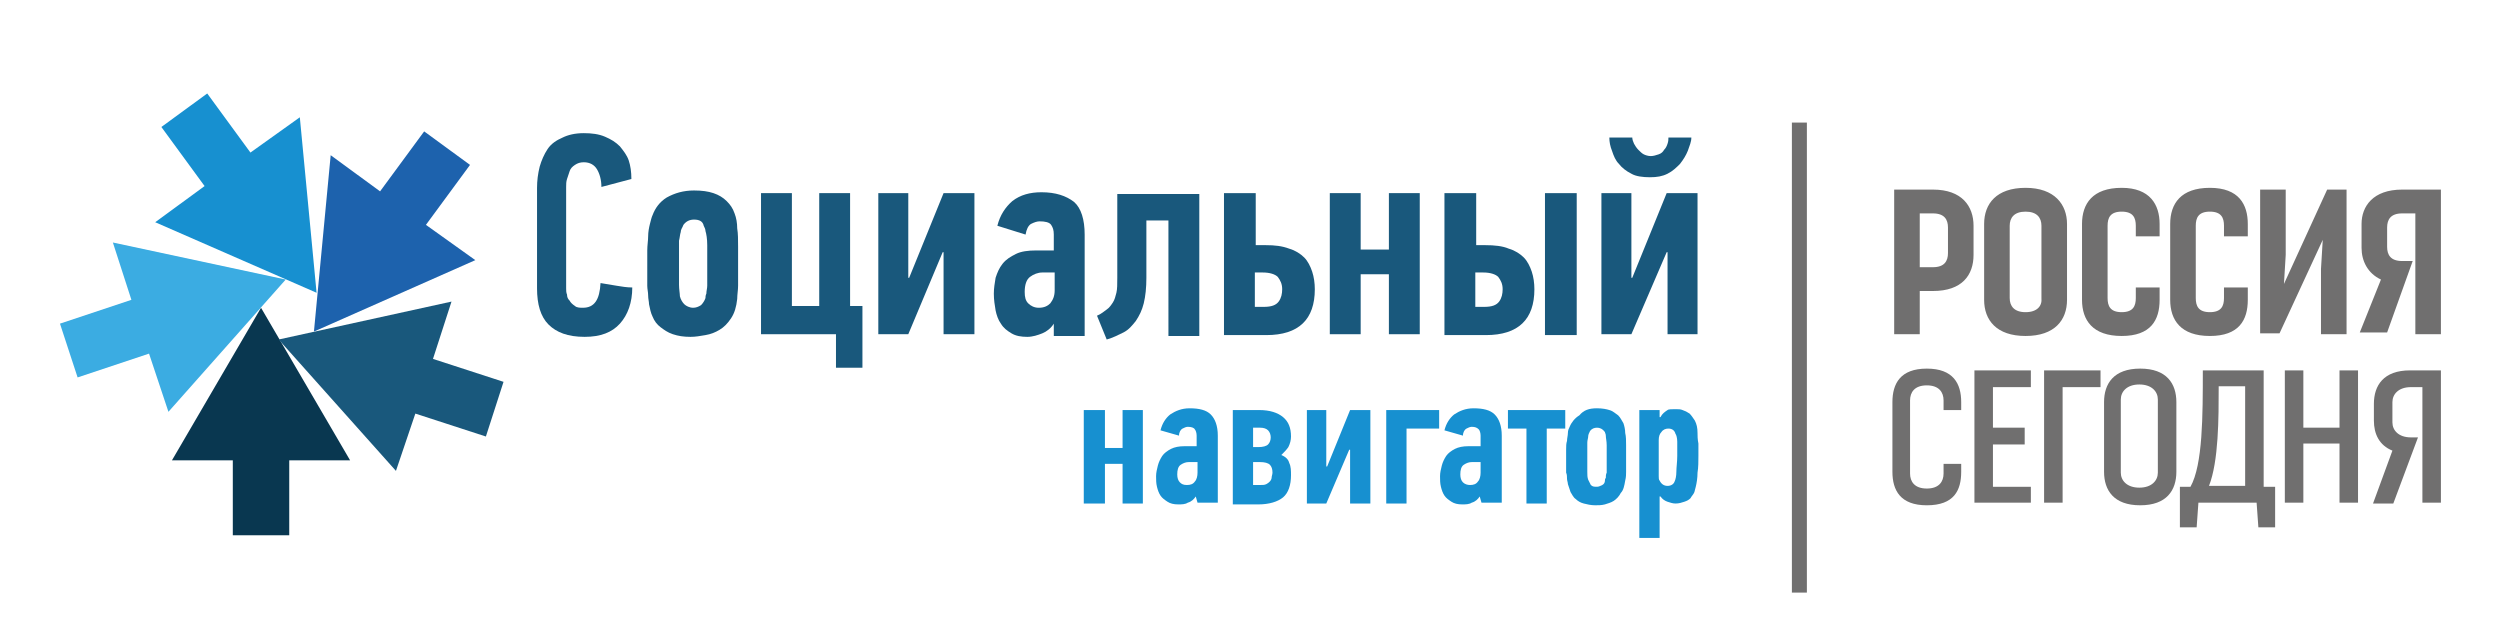 <?xml version="1.0" encoding="UTF-8"?> <!-- Generator: Adobe Illustrator 25.4.1, SVG Export Plug-In . SVG Version: 6.00 Build 0) --> <svg xmlns="http://www.w3.org/2000/svg" xmlns:xlink="http://www.w3.org/1999/xlink" id="Layer_1" x="0px" y="0px" viewBox="0 0 283.5 71.2" style="enable-background:new 0 0 283.5 71.2;" xml:space="preserve"> <style type="text/css"> .Arched_x0020_Green{fill:url(#SVGID_1_);stroke:#FFFFFF;stroke-width:0.25;stroke-miterlimit:1;} .st0{fill:#706F6F;} .st1{fill:#093750;} .st2{fill:#19587C;} .st3{fill:#1D62AD;} .st4{fill:#1790D0;} .st5{fill:#3BACE2;} </style> <linearGradient id="SVGID_1_" gradientUnits="userSpaceOnUse" x1="-279.212" y1="368.506" x2="-278.505" y2="367.799"> <stop offset="0" style="stop-color:#1DA238"></stop> <stop offset="0.983" style="stop-color:#24391D"></stop> </linearGradient> <g> <path class="st0" d="M244.9,25.4v1.4h-2.7v-1.2c0-0.9-0.3-1.6-1.6-1.6c-1.3,0-1.6,0.7-1.6,1.6v8.2c0,0.9,0.3,1.6,1.6,1.6 c1.3,0,1.6-0.7,1.6-1.6v-1.2l2.7,0V34c0,2.3-1,4.1-4.3,4.1c-3.3,0-4.5-1.8-4.5-4.1v-8.6c0-2.3,1.2-4.1,4.5-4.1 C243.8,21.3,244.9,23.2,244.9,25.4 M254.9,25.4v1.4h-2.7v-1.2c0-0.9-0.3-1.6-1.6-1.6c-1.3,0-1.6,0.7-1.6,1.6v8.2 c0,0.9,0.3,1.6,1.6,1.6c1.3,0,1.6-0.7,1.6-1.6v-1.2l2.7,0V34c0,2.3-1,4.1-4.3,4.1c-3.3,0-4.5-1.8-4.5-4.1v-8.6 c0-2.3,1.2-4.1,4.5-4.1C253.9,21.3,254.9,23.2,254.9,25.4 M229.7,21.3c-3.3,0-4.7,1.8-4.7,4.1V34c0,2.3,1.4,4.1,4.7,4.1 c3.3,0,4.7-1.8,4.7-4.1v-8.6C234.4,23.2,233,21.3,229.7,21.3 M229.7,35.4c-1.3,0-1.8-0.7-1.8-1.6v-8.2c0-0.9,0.5-1.6,1.8-1.6 c1.3,0,1.8,0.7,1.8,1.6v8.2C231.6,34.7,231,35.4,229.7,35.4 M263.9,21.5h2.2v16.4h-2.9v-7.4l0.2-3.3l-4.9,10.6h-2.2V21.5h2.9v7.4 l-0.2,3.3L263.9,21.5z M219.2,21.5h-4.4v16.4h2.9V33h1.5l0,0c3.3,0,4.6-1.8,4.6-4.1v-3.3C223.8,23.4,222.5,21.5,219.2,21.5 M219.2,30.3h-1.5v-6.1l1.5,0c1.3,0,1.7,0.7,1.7,1.6l0,2.9C220.9,29.6,220.5,30.3,219.2,30.3 M272.4,21.5h4.4v16.4h-2.9V24.2h-1.5 c-1.3,0-1.7,0.7-1.7,1.6v2.2c0,0.9,0.4,1.6,1.7,1.6h1.2v0l0,0l0,0l-2.9,8.1h-3.1l2.4-6c-1.5-0.7-2.2-2.1-2.2-3.6v-2.7 C267.8,23.4,269.1,21.5,272.4,21.5 M256.7,55.1V42h-6.9c0,5.1,0,10.7-1.4,13.2h-1.2l0,0v4.6h1.9l0.2-2.8h6.6l0.2,2.8h1.9v-4.6l0,0 H256.7z M254.6,55.1h-4.1c1.1-2.8,1.1-7.7,1.1-11.3h3V55.1z M223.9,42h6.4v1.9h-4.3v4.6h3.6v1.9h-3.6v4.8h4.3V57h-6.4V42z M242.7,41.8c-3,0-4.1,1.7-4.1,3.8v7.9c0,2.1,1.1,3.8,4.1,3.8c3,0,4.1-1.7,4.1-3.8v-7.9C246.8,43.5,245.7,41.8,242.7,41.8 M244.7,53.6c0,0.9-0.7,1.7-2.1,1.7c-1.4,0-2.1-0.8-2.1-1.7v-8.3c0-0.9,0.7-1.7,2.1-1.7c1.4,0,2.1,0.8,2.1,1.7V53.6z M265.3,42h2.1 v15h-2.1v-6.7h-4.1V57h-2.1V42h2.1v6.5h4.1V42z M276.8,42v15h-2.1V43.9h-1.3v0c-1.4,0-2.1,0.8-2.1,1.7v2.3c0,0.9,0.7,1.7,2.1,1.7 h0.8l-2.8,7.5h-2.3l2.2-6c-1.5-0.6-2.1-1.9-2.1-3.4v-1.9c0-2.1,1.1-3.8,4.1-3.8l0,0H276.8z M231.8,42h6.4v1.9h-4.3V57h-2.1V42z M222.4,45.6v0.9l-2,0v-1.1c0-0.9-0.5-1.7-1.9-1.7c-1.4,0-1.9,0.8-1.9,1.7v8.3c0,0.9,0.5,1.7,1.9,1.7c1.4,0,1.9-0.8,1.9-1.7v-1.1h2 v0.9c0,2.1-0.8,3.8-3.9,3.8c-3,0-3.9-1.7-3.9-3.8v-7.9c0-2.1,0.9-3.8,3.9-3.8C221.5,41.8,222.4,43.5,222.4,45.6"></path> </g> <polygon class="st0" points="204.9,67.2 203.2,67.2 203.2,13.9 204.9,13.9 204.9,67.2 "></polygon> <polygon class="st1" points="39.7,52.2 29.6,34.9 19.5,52.2 26.4,52.2 26.4,60.7 32.8,60.7 32.8,52.2 "></polygon> <polygon class="st2" points="51.2,34.2 31.6,38.5 44.9,53.4 47.1,46.9 55.1,49.5 57.1,43.3 49.1,40.7 "></polygon> <polygon class="st3" points="37.5,17.6 35.6,37.6 53.9,29.5 48.3,25.5 53.3,18.7 48.1,14.9 43.1,21.7 "></polygon> <polygon class="st4" points="17.6,25.2 35.9,33.2 34,13.3 28.4,17.3 23.5,10.6 18.3,14.4 23.2,21.1 "></polygon> <polygon class="st5" points="19.1,46.7 32.4,31.7 12.8,27.5 14.9,34 6.8,36.7 8.8,42.8 16.9,40.1 "></polygon> <path class="st2" d="M66.2,15.1c0.9,0,1.7,0.1,2.4,0.4c0.7,0.3,1.2,0.6,1.7,1.1c0.4,0.5,0.8,1,1,1.6c0.2,0.6,0.3,1.3,0.3,2.1 l-3.4,0.9c0-0.8-0.2-1.5-0.5-2c-0.3-0.5-0.8-0.8-1.5-0.8c-0.4,0-0.7,0.1-1,0.3c-0.3,0.2-0.5,0.4-0.6,0.7c-0.1,0.3-0.2,0.6-0.3,0.9 c-0.1,0.3-0.1,0.6-0.1,0.9v11.5c0,0.2,0,0.5,0.1,0.7c0,0.3,0.1,0.5,0.3,0.7c0.1,0.2,0.3,0.4,0.6,0.6c0.2,0.2,0.6,0.2,0.9,0.2 c1.3,0,1.9-0.9,2-2.8c0.6,0.1,1.2,0.2,1.8,0.3c0.6,0.1,1.2,0.2,1.8,0.2c0,1.7-0.5,3.1-1.4,4.1c-0.9,1-2.2,1.5-4,1.5 c-1.9,0-3.2-0.5-4.1-1.4c-0.9-0.9-1.3-2.3-1.3-4.1V21.3c0-0.8,0.1-1.6,0.3-2.4c0.2-0.7,0.5-1.4,0.9-2c0.4-0.6,1-1,1.7-1.3 C64.4,15.3,65.2,15.1,66.2,15.1"></path> <path class="st2" d="M78.7,21.6c0.9,0,1.6,0.1,2.2,0.3c0.6,0.2,1.1,0.5,1.5,0.9c0.4,0.4,0.7,0.8,0.9,1.4c0.2,0.5,0.3,1.1,0.3,1.7 c0.1,0.6,0.1,1.3,0.1,2.1c0,0.8,0,1.5,0,2.1v0.8c0,0.5,0,1,0,1.5c0,0.5-0.1,1-0.1,1.5c-0.1,0.9-0.3,1.6-0.7,2.2 c-0.4,0.6-0.8,1-1.3,1.3c-0.5,0.3-1,0.5-1.6,0.6c-0.6,0.1-1.1,0.2-1.7,0.2c-0.8,0-1.4-0.1-2-0.3c-0.6-0.2-1-0.5-1.4-0.8 c-0.4-0.3-0.7-0.7-0.9-1.2c-0.2-0.4-0.3-0.9-0.4-1.4c0-0.3-0.1-0.6-0.1-1c0-0.4-0.1-0.7-0.1-1.1c0-0.4,0-0.8,0-1.2V30 c0-0.5,0-1.1,0-1.6c0-0.6,0.1-1.1,0.1-1.6c0-0.5,0.1-1,0.2-1.4c0.1-0.4,0.2-0.8,0.3-1c0.3-0.8,0.8-1.5,1.6-2 C76.5,21.9,77.5,21.6,78.7,21.6 M78.7,24.9c-0.5,0-0.9,0.2-1.2,0.6c-0.1,0.3-0.3,0.5-0.3,0.8c-0.1,0.3-0.1,0.6-0.2,1 c0,0.4,0,0.8,0,1.3v1.7v0.3c0,0.6,0,1.1,0,1.7c0,0.5,0.1,1,0.1,1.3c0.1,0.4,0.3,0.7,0.5,0.9c0.2,0.2,0.6,0.4,1,0.4 c0.3,0,0.6-0.1,0.9-0.3c0.2-0.2,0.4-0.5,0.5-0.8c0-0.1,0-0.3,0.1-0.5c0-0.3,0.1-0.6,0.1-0.9c0-0.4,0-0.7,0-1.2c0-0.4,0-0.8,0-1.2 c0-0.8,0-1.5,0-2.2c0-0.7-0.1-1.3-0.2-1.6c0-0.2-0.1-0.4-0.2-0.6C79.7,25.1,79.3,24.9,78.7,24.9"></path> <polygon class="st2" points="96.4,21.9 96.4,34.7 97.8,34.7 97.8,41.7 94.8,41.7 94.8,37.9 86.3,37.9 86.3,21.9 89.8,21.9 89.8,34.7 92.9,34.7 92.9,21.9 "></polygon> <polygon class="st2" points="107,37.9 107,28.6 106.9,28.6 103,37.9 99.6,37.9 99.6,21.9 103,21.9 103,31.5 103.1,31.5 107,21.9 110.5,21.9 110.5,37.9 "></polygon> <path class="st2" d="M119.5,36.7c-0.3,0.5-0.8,0.9-1.3,1.1c-0.5,0.2-1.1,0.4-1.7,0.4c-0.7,0-1.3-0.1-1.8-0.4 c-0.5-0.3-0.9-0.6-1.2-1.1c-0.3-0.4-0.5-1-0.6-1.5c-0.1-0.6-0.2-1.2-0.2-1.9c0-0.6,0.1-1.2,0.2-1.8c0.2-0.6,0.4-1.1,0.8-1.6 c0.4-0.5,0.9-0.8,1.5-1.1c0.6-0.3,1.4-0.4,2.3-0.4h2v-1.8c0-0.5-0.1-0.8-0.3-1.1c-0.2-0.3-0.7-0.4-1.3-0.4c-0.3,0-0.6,0.1-1,0.3 c-0.3,0.2-0.5,0.6-0.6,1.2l-3.2-1c0.3-1.2,0.9-2.1,1.7-2.8c0.9-0.7,2-1,3.3-1c1.6,0,2.8,0.4,3.7,1.1c0.8,0.7,1.2,2,1.2,3.7v11.5 h-3.5L119.5,36.7L119.5,36.7z M119.6,30.9h-1.4c-0.5,0-1,0.2-1.4,0.5c-0.4,0.3-0.6,0.9-0.6,1.7c0,0.6,0.1,1,0.4,1.3 c0.3,0.3,0.7,0.5,1.2,0.5c0.6,0,1-0.2,1.3-0.5c0.3-0.4,0.5-0.8,0.5-1.5V30.9z"></path> <path class="st2" d="M130,25v6.5c0,1.1-0.1,2.1-0.3,2.9c-0.2,0.8-0.5,1.4-0.9,2c-0.4,0.5-0.8,1-1.4,1.3c-0.6,0.3-1.2,0.6-1.9,0.8 l-1.1-2.7c0.5-0.2,0.8-0.5,1.1-0.7c0.3-0.2,0.5-0.5,0.7-0.8c0.2-0.3,0.3-0.7,0.4-1.1c0.1-0.4,0.1-1,0.1-1.7v-9.5h9.3v16.1h-3.5V25 H130z"></path> <path class="st2" d="M138.8,37.9V21.9h3.6v5.9h1.1c1.1,0,1.9,0.1,2.7,0.4c0.7,0.2,1.3,0.6,1.7,1c0.4,0.4,0.7,1,0.9,1.6 c0.2,0.6,0.3,1.3,0.3,2c0,3.4-1.8,5.2-5.5,5.2H138.8z M143.3,34.8c0.9,0,1.4-0.2,1.7-0.6c0.3-0.4,0.4-0.9,0.4-1.4 c0-0.6-0.2-1-0.5-1.4c-0.3-0.3-0.9-0.5-1.7-0.5h-0.9v3.9H143.3z"></path> <polygon class="st2" points="157.5,37.9 157.5,31.1 154.3,31.1 154.3,37.9 150.8,37.9 150.8,21.9 154.3,21.9 154.3,28.3 157.5,28.3 157.5,21.9 161,21.9 161,37.9 "></polygon> <path class="st2" d="M163.8,37.9V21.9h3.6v5.9h1c1.1,0,2,0.1,2.7,0.4c0.7,0.2,1.3,0.6,1.7,1c0.4,0.4,0.7,1,0.9,1.6 c0.2,0.6,0.3,1.3,0.3,2c0,3.4-1.8,5.2-5.5,5.2H163.8z M168.3,34.8c0.9,0,1.4-0.2,1.7-0.6c0.3-0.4,0.4-0.9,0.4-1.4 c0-0.6-0.2-1-0.5-1.4c-0.3-0.3-0.9-0.5-1.7-0.5h-0.9v3.9H168.3z M175.2,21.9h3.6v16.1h-3.6V21.9z"></path> <path class="st2" d="M189.1,37.9v-9.3H189l-4,9.3h-3.4v-16h3.4v9.6h0.1l3.9-9.6h3.5v16H189.1z M185.1,15.6c0,0.2,0.1,0.5,0.2,0.7 c0.1,0.2,0.3,0.5,0.5,0.7c0.2,0.2,0.4,0.4,0.6,0.5c0.2,0.1,0.5,0.2,0.8,0.2c0.3,0,0.6-0.1,0.9-0.2c0.3-0.1,0.5-0.3,0.6-0.5 c0.2-0.2,0.3-0.4,0.4-0.7c0.1-0.3,0.1-0.5,0.1-0.7h2.6c0,0.5-0.2,0.9-0.4,1.5c-0.2,0.5-0.5,1-0.9,1.5c-0.4,0.4-0.8,0.8-1.4,1.1 c-0.6,0.3-1.2,0.4-2,0.4c-0.8,0-1.6-0.1-2.1-0.4c-0.6-0.3-1.1-0.7-1.4-1.1c-0.4-0.4-0.6-0.9-0.8-1.5c-0.2-0.5-0.3-1-0.3-1.5H185.1z"></path> <polygon class="st4" points="127.3,57.1 127.3,52.6 125.3,52.6 125.3,57.1 122.9,57.1 122.9,46.5 125.3,46.5 125.3,50.8 127.3,50.8 127.3,46.5 129.6,46.5 129.6,57.1 "></polygon> <path class="st4" d="M135.6,56.3c-0.2,0.3-0.5,0.6-0.9,0.7c-0.3,0.2-0.7,0.2-1.1,0.2c-0.5,0-0.9-0.1-1.2-0.3 c-0.3-0.2-0.6-0.4-0.8-0.7c-0.2-0.3-0.3-0.6-0.4-1c-0.1-0.4-0.1-0.8-0.1-1.2c0-0.4,0.1-0.8,0.2-1.2c0.1-0.4,0.3-0.8,0.5-1.1 c0.2-0.3,0.6-0.6,1-0.8c0.4-0.2,0.9-0.3,1.5-0.3h1.4v-1.2c0-0.3-0.1-0.6-0.2-0.7c-0.1-0.2-0.4-0.3-0.8-0.3c-0.2,0-0.4,0.1-0.6,0.2 c-0.2,0.1-0.4,0.4-0.4,0.8l-2.1-0.6c0.2-0.8,0.6-1.4,1.1-1.8c0.6-0.4,1.3-0.7,2.2-0.7c1.1,0,1.9,0.2,2.4,0.7 c0.5,0.5,0.8,1.3,0.8,2.4v7.6h-2.3L135.6,56.3L135.6,56.3z M135.7,52.4h-0.9c-0.3,0-0.6,0.1-0.9,0.3c-0.3,0.2-0.4,0.6-0.4,1.1 c0,0.4,0.1,0.7,0.3,0.9c0.2,0.2,0.4,0.3,0.8,0.3c0.4,0,0.7-0.1,0.9-0.4c0.2-0.2,0.3-0.6,0.3-1V52.4z"></path> <path class="st4" d="M139.8,57.1V46.5h3c1.2,0,2.1,0.3,2.7,0.8c0.6,0.5,0.9,1.2,0.9,2.2c0,0.4-0.1,0.8-0.3,1.2 c-0.2,0.3-0.5,0.6-0.8,0.9l0,0c0.5,0.2,0.8,0.5,0.9,0.9c0.2,0.4,0.2,0.9,0.2,1.4c0,1.1-0.3,2-0.9,2.5c-0.6,0.5-1.6,0.8-2.8,0.8 H139.8z M144.1,49.6c0-0.3-0.1-0.6-0.3-0.8c-0.2-0.2-0.5-0.3-0.9-0.3h-0.8v2.2h0.6c0.5,0,0.9-0.1,1.1-0.3 C144,50.2,144.1,49.9,144.1,49.6 M144.3,53.6c0-0.4-0.1-0.7-0.3-0.9c-0.2-0.2-0.6-0.3-1.1-0.3h-0.8V55h0.8c0.3,0,0.5,0,0.7-0.1 c0.2-0.1,0.3-0.2,0.4-0.3c0.1-0.1,0.2-0.3,0.2-0.4C144.2,54,144.3,53.8,144.3,53.6"></path> <polygon class="st4" points="153.1,57.1 153.1,51 153,51 150.4,57.1 148.2,57.1 148.2,46.5 150.4,46.5 150.4,52.9 150.5,52.9 153.1,46.5 155.4,46.5 155.4,57.1 "></polygon> <polygon class="st4" points="159.5,48.6 159.5,57.1 157.2,57.1 157.2,46.5 163.2,46.5 163.2,48.6 "></polygon> <path class="st4" d="M167.8,56.3c-0.2,0.3-0.5,0.6-0.9,0.7c-0.3,0.2-0.7,0.2-1.1,0.2c-0.5,0-0.9-0.1-1.2-0.3 c-0.3-0.2-0.6-0.4-0.8-0.7c-0.2-0.3-0.3-0.6-0.4-1c-0.1-0.4-0.1-0.8-0.1-1.2c0-0.4,0.1-0.8,0.2-1.2c0.1-0.4,0.3-0.8,0.5-1.1 c0.2-0.3,0.6-0.6,1-0.8c0.4-0.2,0.9-0.3,1.5-0.3h1.4v-1.2c0-0.3-0.1-0.6-0.2-0.7c-0.2-0.2-0.4-0.3-0.8-0.3c-0.2,0-0.4,0.1-0.6,0.2 c-0.2,0.1-0.4,0.4-0.4,0.8l-2.1-0.6c0.2-0.8,0.6-1.4,1.1-1.8c0.6-0.4,1.3-0.7,2.2-0.7c1.1,0,1.9,0.2,2.4,0.7 c0.5,0.5,0.8,1.3,0.8,2.4v7.6h-2.3L167.8,56.3L167.8,56.3z M167.8,52.4h-0.9c-0.3,0-0.6,0.1-0.9,0.3c-0.3,0.2-0.4,0.6-0.4,1.1 c0,0.4,0.1,0.7,0.3,0.9c0.2,0.2,0.5,0.3,0.8,0.3c0.4,0,0.7-0.1,0.9-0.4c0.2-0.2,0.3-0.6,0.3-1V52.4z"></path> <polygon class="st4" points="175.4,48.6 175.4,57.1 173.1,57.1 173.1,48.6 171,48.6 171,46.5 177.5,46.5 177.5,48.6 "></polygon> <path class="st4" d="M181.1,46.3c0.6,0,1.1,0.1,1.4,0.2c0.4,0.1,0.7,0.4,1,0.6c0.3,0.3,0.4,0.6,0.6,0.9c0.1,0.3,0.2,0.7,0.2,1.1 c0.1,0.4,0.1,0.9,0.1,1.4c0,0.5,0,1,0,1.4v0.6c0,0.3,0,0.7,0,1c0,0.3,0,0.6-0.1,1c-0.1,0.6-0.2,1.1-0.5,1.4 c-0.2,0.4-0.5,0.7-0.8,0.9c-0.3,0.2-0.7,0.3-1,0.4c-0.4,0.1-0.7,0.1-1.1,0.1c-0.5,0-0.9-0.1-1.3-0.2c-0.4-0.1-0.7-0.3-0.9-0.5 c-0.3-0.2-0.4-0.5-0.6-0.8c-0.1-0.3-0.2-0.6-0.3-0.9c0-0.2-0.1-0.4-0.1-0.6c0-0.2,0-0.5-0.1-0.7c0-0.3,0-0.5,0-0.8v-0.7 c0-0.3,0-0.7,0-1.1c0-0.4,0-0.7,0.1-1c0-0.3,0.1-0.6,0.1-0.9c0-0.3,0.1-0.5,0.2-0.7c0.2-0.5,0.6-1,1.1-1.3 C179.6,46.5,180.2,46.3,181.1,46.3 M181.1,48.5c-0.3,0-0.6,0.1-0.8,0.4c-0.1,0.2-0.2,0.4-0.2,0.6c0,0.2-0.1,0.4-0.1,0.7s0,0.5,0,0.9 v1.1v0.2c0,0.4,0,0.8,0,1.1c0,0.4,0,0.6,0.1,0.9c0.1,0.2,0.2,0.4,0.3,0.6c0.2,0.2,0.4,0.2,0.7,0.2c0.2,0,0.4-0.1,0.6-0.2 c0.2-0.1,0.3-0.3,0.3-0.5c0-0.1,0-0.2,0.1-0.3c0-0.2,0-0.4,0.1-0.6c0-0.2,0-0.5,0-0.8c0-0.3,0-0.5,0-0.8c0-0.5,0-1,0-1.5 c0-0.5-0.1-0.8-0.1-1.1c0-0.2-0.1-0.3-0.1-0.4C181.7,48.6,181.4,48.5,181.1,48.5"></path> <path class="st4" d="M190,46.4c0.3,0,0.6,0,0.8,0.1c0.3,0.1,0.5,0.2,0.8,0.4c0.2,0.2,0.4,0.5,0.6,0.8c0.2,0.4,0.3,0.8,0.3,1.4 c0,0.3,0,0.7,0.1,1.2c0,0.5,0,1,0,1.4c0,0.6,0,1.3-0.1,1.9c0,0.6-0.1,1.2-0.2,1.6c-0.1,0.3-0.1,0.5-0.2,0.7 c-0.1,0.2-0.3,0.4-0.4,0.6c-0.2,0.2-0.4,0.3-0.7,0.4c-0.3,0.1-0.6,0.2-1,0.2c-0.3,0-0.6-0.1-0.9-0.2c-0.3-0.1-0.6-0.3-0.8-0.6h-0.1 v4.7h-2.3V46.5h2.3v0.8l0.1,0c0.2-0.4,0.5-0.6,0.8-0.8C189.2,46.4,189.6,46.4,190,46.4 M189.2,48.6c-0.3,0-0.6,0.1-0.8,0.4 c-0.2,0.2-0.3,0.5-0.3,0.9v3.4c0,0.2,0,0.5,0,0.7c0,0.2,0,0.4,0.1,0.5c0.2,0.4,0.5,0.6,0.9,0.6c0.4,0,0.7-0.2,0.8-0.5 c0.1-0.2,0.2-0.6,0.2-1.1c0-0.5,0.1-1.1,0.1-1.8c0-0.6,0-1.2,0-1.6c0-0.4-0.1-0.8-0.2-0.9C189.9,48.8,189.6,48.6,189.2,48.6"></path> </svg> 